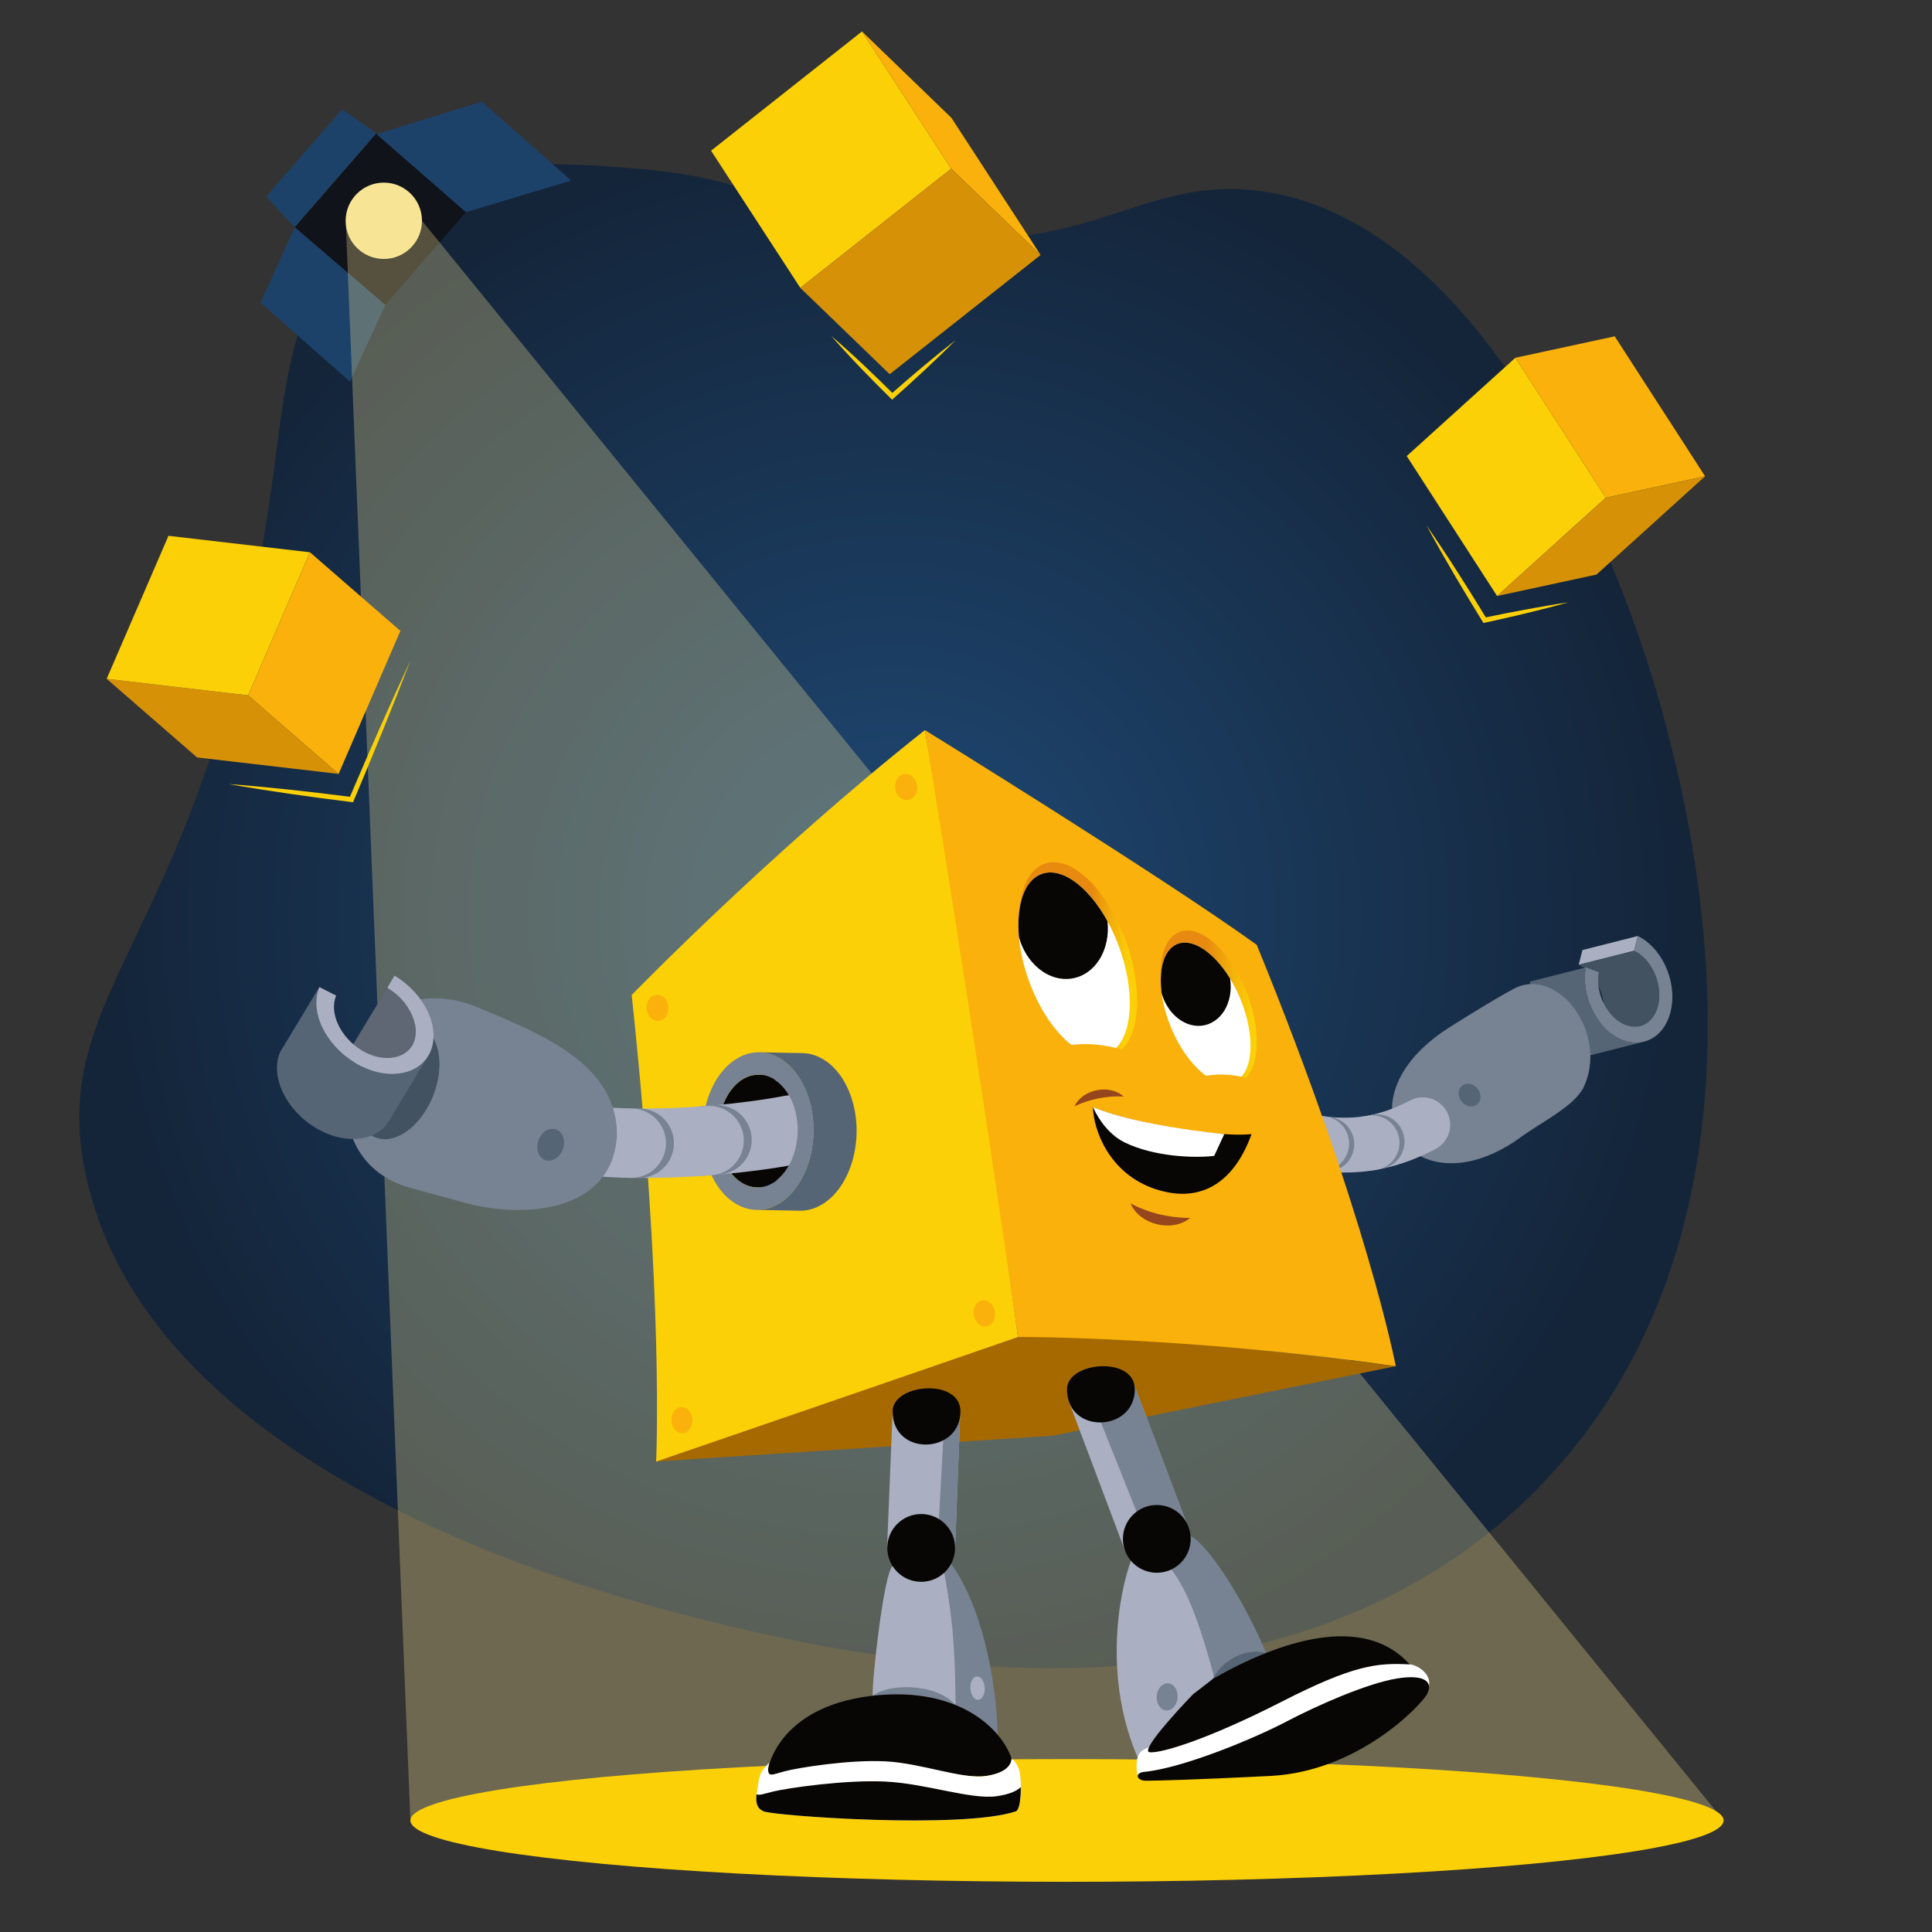 <?xml version="1.0" encoding="UTF-8"?>
<svg xmlns="http://www.w3.org/2000/svg" xmlns:xlink="http://www.w3.org/1999/xlink" viewBox="0 0 500 500">
  <rect x="0" y="0" width="500" height="500" fill="#333333" stroke="none"/>
  <defs>
    <radialGradient id="Unbenannter_Verlauf_3" data-name="Unbenannter Verlauf 3" cx="231.24" cy="237.12" fx="231.24" fy="237.12" r="202.83" gradientUnits="userSpaceOnUse">
      <stop offset="0" stop-color="#1f4975"/>
      <stop offset="1" stop-color="#14253a"/>
      <stop offset="1" stop-color="#14253a"/>
    </radialGradient>
    <clipPath id="clippath">
      <path d="M424.45,265.56l-14.35,3.63c.52-.13,1.02-.34,1.49-.62,1.74-1.05,2.91-3,3.33-5.46.88-5.3-1.97-11.33-6.35-13.43l14.35-3.63c4.38,2.1,7.23,8.13,6.35,13.43-.42,2.45-1.59,4.41-3.33,5.46-.47.28-.97.49-1.49.62Z" fill="none"/>
    </clipPath>
    <clipPath id="clippath-1">
      <path d="M425.46,269.59l-14.35,3.63c-2.01.51-4.2.24-6.36-.78-6.02-2.9-9.93-11.16-8.72-18.43l14.35-3.63c-1.21,7.27,2.69,15.52,8.72,18.43,2.16,1.03,4.35,1.29,6.36.78Z" fill="none"/>
    </clipPath>
    <clipPath id="clippath-2">
      <path d="M196.42,278.13l11.15.21c-1.31-.02-2.64.31-3.94,1.03-5.28,2.96-7.95,11.47-5.93,18.96,1.52,5.64,5.31,9.12,9.35,9.19l-11.15-.21c-4.04-.08-7.82-3.55-9.35-9.19-2.02-7.5.65-16.01,5.93-18.96,1.3-.73,2.63-1.06,3.94-1.03Z" fill="none"/>
    </clipPath>
    <linearGradient id="Unbenannter_Verlauf_4" data-name="Unbenannter Verlauf 4" x1="307.43" y1="256.53" x2="332.69" y2="256.53" gradientTransform="translate(114.97 -98.55) rotate(22.44)" gradientUnits="userSpaceOnUse">
      <stop offset=".46" stop-color="#e88a0f"/>
      <stop offset=".94" stop-color="#fcd006"/>
    </linearGradient>
    <linearGradient id="Unbenannter_Verlauf_5" data-name="Unbenannter Verlauf 5" x1="280.27" y1="239.22" x2="311.95" y2="239.22" gradientTransform="translate(96.7 -85.76) rotate(22.44)" gradientUnits="userSpaceOnUse">
      <stop offset=".58" stop-color="#e88a0f"/>
      <stop offset=".91" stop-color="#fcd006"/>
    </linearGradient>
    <clipPath id="clippath-3">
      <ellipse cx="277.97" cy="249.51" rx="12.46" ry="24.78" transform="translate(-67.96 108.6) rotate(-19.75)" fill="none"/>
    </clipPath>
    <clipPath id="clippath-4">
      <ellipse cx="312.03" cy="262.15" rx="9.71" ry="19.31" transform="translate(-76.45 138.99) rotate(-22.44)" fill="none"/>
    </clipPath>
    <clipPath id="clippath-5">
      <path d="M106.64,270.66l-10.17,16.84c.14-.23.26-.47.37-.73,1.95-4.5-1.11-10.94-6.77-14.28l10.17-16.84c5.67,3.34,8.72,9.78,6.77,14.28-.11.26-.23.5-.37.73Z" fill="none"/>
    </clipPath>
    <clipPath id="clippath-6">
      <path d="M110.82,273.27l-10.17,16.84c-1.47,2.43-3.98,4.01-7.17,4.5-3.7.56-7.86-.38-11.69-2.67-7.8-4.63-11.96-13.42-9.31-19.64l10.17-16.84c-2.65,6.22,1.52,15.01,9.31,19.64,3.83,2.29,7.99,3.24,11.69,2.67,3.2-.49,5.71-2.06,7.17-4.5Z" fill="none"/>
    </clipPath>
    <clipPath id="clippath-7">
      <path d="M196.53,272.33l11.15.21c5.65.11,10.93,4.97,13.07,12.89,2.82,10.43-.91,22.31-8.33,26.47-1.8,1.01-3.66,1.47-5.47,1.43l-11.15-.21c1.82.03,3.67-.42,5.47-1.43,7.42-4.16,11.15-16.03,8.33-26.47-2.14-7.92-7.42-12.78-13.07-12.89Z" fill="none"/>
    </clipPath>
  </defs>
  <g id="bg">
    <path d="M181.79,419.07c-22.98-5.74-139.34-34.83-158.83-111.76-13.33-52.59,31.52-62.43,47.79-184.65,3.09-23.22,5.26-51.58,26.69-67.76,19.96-15.08,47.72-12.84,67.48-11.25,33.58,2.71,39.52,13.04,68.33,17.06,48.51,6.77,61.76-15.6,93.27-11.23,57.68,8,93.15,94.02,104.6,138.15,6.19,23.86,33.03,127.28-31.1,195.45-68.96,73.31-185.14,44.26-218.23,35.99Z" fill="url(#Unbenannter_Verlauf_3)"/>
    <g isolation="isolate">
      <polygon points="76.27 58.83 68.91 50.86 88.52 28.31 97.44 34.48 76.27 58.83" fill="#1d426a"/>
      <polygon points="120.58 54.9 99.71 78.91 76.27 58.83 97.44 34.48 120.58 54.9" fill="#101319"/>
      <polygon points="90.58 98.77 99.71 78.91 76.27 58.83 67.43 78.35 90.58 98.77" fill="#1d426a"/>
      <polygon points="147.82 46.73 120.58 54.9 97.44 34.72 124.68 26.31 147.82 46.73" fill="#1d426a"/>
    </g>
    <polygon points="106.21 471.13 89.53 58.4 109.21 57.14 446.06 471.13 106.21 471.13" fill="#f7e494" opacity=".3"/>
    <circle cx="99.33" cy="57.14" r="9.88" fill="#f7e494"/>
    <ellipse cx="276.14" cy="471.13" rx="169.93" ry="15.88" fill="#fcd006"/>
  </g>
  <g id="Paxton-Juggling">
    <g id="body">
      <g id="arm-r">
        <g id="hand-r">
          <g isolation="isolate">
            <polygon points="422.92 246.05 408.57 249.68 409.53 245.87 423.87 242.24 422.92 246.05" fill="#aab0c2"/>
            <g isolation="isolate">
              <g clip-path="url(#clippath)">
                <path d="M424.45,265.56l-14.35,3.63c.52-.13,1.02-.34,1.49-.62,1.74-1.05,2.91-3,3.33-5.46.88-5.3-1.97-11.33-6.35-13.43l14.35-3.63c4.38,2.1,7.23,8.13,6.35,13.43-.42,2.45-1.59,4.41-3.33,5.46-.47.28-.97.49-1.49.62" fill="#435260"/>
              </g>
            </g>
            <g isolation="isolate">
              <g clip-path="url(#clippath-1)">
                <path d="M425.46,269.59l-14.35,3.63c-2.01.51-4.2.24-6.36-.78-6.02-2.9-9.93-11.16-8.72-18.43l14.35-3.63c-1.21,7.27,2.69,15.52,8.72,18.43,2.16,1.03,4.35,1.29,6.36.78" fill="#566576"/>
              </g>
            </g>
            <path d="M423.87,242.24c6.02,2.9,9.93,11.16,8.72,18.43-.6,3.59-2.32,6.43-4.89,7.98-2.55,1.53-5.6,1.58-8.6.15-6.02-2.9-9.93-11.16-8.72-18.43l3.36,1.21c-.89,5.27,1.96,11.3,6.35,13.43,2.04.97,4.13.96,5.85-.07s2.91-3,3.33-5.46c.88-5.3-1.97-11.33-6.35-13.43l.95-3.81Z" fill="#778292"/>
          </g>
        </g>
        <g id="lower-arm-r">
          <g>
            <path d="M409.73,281.64c6.84-13.99-6.52-31.75-17.89-25.78-5.45,2.86-16.74,10.02-16.74,10.02-30.59,19.43-8.77,48.93,19.11,27.95,2.9-2,5.98-3.79,8.87-5.79,2.49-1.76,5.09-3.72,6.65-6.4Z" fill="#778292"/>
            <path d="M366.47,298.86c.37.28.76.53,1.17.74-.38-.25-.79-.49-1.17-.74Z" fill="#838996"/>
          </g>
          <ellipse cx="380.32" cy="283.43" rx="2.66" ry="3.11" transform="translate(-93.99 285.6) rotate(-36.96)" fill="#566576"/>
        </g>
        <g id="upper-arm-r">
          <g>
            <path d="M368.21,291.09c-3.72,1.94-7.65,3.51-11.76,4.37" fill="none" stroke="#aab0c2" stroke-linecap="round" stroke-miterlimit="10" stroke-width="14.19"/>
            <g>
              <polyline points="356.39 295.47 355.11 295.74 353.8 295.93" fill="none" stroke="#778292" stroke-linecap="round" stroke-miterlimit="10" stroke-width="14.19"/>
              <path d="M355.09,295.75c-3.84.67-7.78.76-11.66.39" fill="none" stroke="#aab0c2" stroke-linecap="round" stroke-miterlimit="10" stroke-width="14.19"/>
            </g>
            <g>
              <line x1="343.38" y1="296.13" x2="340.77" y2="295.79" fill="none" stroke="#778292" stroke-linecap="round" stroke-miterlimit="10" stroke-width="14.19"/>
              <path d="M342.05,295.96l-1.92-.25c-.64-.09-1.27-.23-1.9-.35l-1.9-.36-1.88-.46" fill="none" stroke="#aab0c2" stroke-linecap="round" stroke-miterlimit="10" stroke-width="14.19"/>
            </g>
          </g>
        </g>
        <g id="Ebene_26" data-name="Ebene 26">
          <circle cx="335.5" cy="294.79" r="2.47" fill="#ff000d"/>
        </g>
      </g>
      <g id="Ebene_27" data-name="Ebene 27">
        <circle cx="261.8" cy="364.15" r="3.31" fill="#ff000d"/>
      </g>
      <g id="body-2" data-name="body">
        <path d="M361.22,353.57l-88.78,17.99-102.64,6.68s80.25-31.65,93.65-32.24c33.09-1.46,97.77,7.57,97.77,7.57Z" fill="#a56900"/>
        <path d="M239.36,188.95c-39.88,31.51-75.88,68.55-75.88,68.55,8.43,79,6.32,120.75,6.32,120.75,54.19-18.57,93.65-32.24,93.65-32.24-13.42-98.93-24.1-157.05-24.1-157.05Z" fill="#fcd006"/>
        <path d="M239.36,188.95s61.01,37.65,85.88,55.57c28.58,69.86,35.99,109.05,35.99,109.05-54.22-7.72-97.77-7.57-97.77-7.57-10.97-77.08-24.1-157.05-24.1-157.05Z" fill="#fab10b"/>
        <path d="M282.86,286.53c7.07,3.27,31.04,8.02,41.04,6.97-4.36,12.15-12.81,18.22-24.87,14.24-12.06-3.99-16.07-15.43-16.17-21.21Z" fill="#080604"/>
        <ellipse cx="201.52" cy="293.03" rx="14.38" ry="7.46" transform="translate(-110.23 464.18) rotate(-84.25)" fill="#080604"/>
        <g isolation="isolate">
          <g clip-path="url(#clippath-2)">
            <path d="M196.42,278.13l11.15.21c-1.31-.02-2.64.31-3.94,1.03-5.28,2.96-7.95,11.47-5.93,18.96,1.52,5.64,5.31,9.12,9.35,9.19l-11.15-.21c-4.04-.08-7.82-3.55-9.35-9.19-2.02-7.5.65-16.01,5.93-18.96,1.3-.73,2.63-1.06,3.94-1.03" fill="#080604"/>
          </g>
        </g>
        <path d="M191.03,273.77c7.42-4.16,15.74.97,18.57,11.45,2.82,10.43-.91,22.31-8.33,26.47-7.39,4.14-15.71-.99-18.53-11.42-2.83-10.48.9-22.35,8.29-26.49ZM199.81,306.29c5.31-2.97,7.98-11.48,5.97-18.94-2.02-7.5-7.99-11.17-13.3-8.2-5.28,2.96-7.95,11.47-5.93,18.96,2.01,7.45,7.97,11.13,13.25,8.17" fill="#778292"/>
        <ellipse cx="312.84" cy="260.74" rx="10.56" ry="21" transform="translate(-73.08 130.67) rotate(-21.18)" fill="url(#Unbenannter_Verlauf_4)"/>
        <ellipse cx="279.05" cy="248.4" rx="13.24" ry="26.34" transform="translate(-66.51 106.41) rotate(-19.34)" fill="url(#Unbenannter_Verlauf_5)"/>
        <ellipse cx="312.03" cy="262.15" rx="9.71" ry="19.31" transform="translate(-76.45 138.99) rotate(-22.44)" fill="#fff"/>
        <ellipse cx="277.97" cy="249.51" rx="12.46" ry="24.78" transform="translate(-67.96 108.6) rotate(-19.75)" fill="#fff"/>
        <g clip-path="url(#clippath-3)">
          <ellipse cx="274.9" cy="239.13" rx="11.69" ry="14.34" transform="translate(-43.55 62.09) rotate(-11.95)" fill="#080604"/>
        </g>
        <g clip-path="url(#clippath-4)">
          <ellipse cx="309.31" cy="254.29" rx="9.09" ry="11.3" transform="translate(-48.88 75.29) rotate(-12.87)" fill="#080604"/>
        </g>
        <path d="M316.84,293.51l-2.61,5.64c-5.05.58-15.44.27-23.15-3.48-3.71-1.81-6.62-5.55-8.21-9.15,11.75,4.91,33.96,6.99,33.96,6.99Z" fill="#fff"/>
        <path d="M292.59,311.47c4.92,2.52,9.91,3.7,15.43,3.73-4.64,3.82-13.05,1.8-15.43-3.73h0Z" fill="#95461d"/>
        <path d="M290.8,283.77c-4.51-.19-8.61.65-12.71,2.51,2.13-4.42,9.06-5.79,12.71-2.51h0Z" fill="#95461d"/>
        <ellipse cx="234.52" cy="203.68" rx="2.87" ry="3.39" transform="translate(-28.46 38.38) rotate(-8.82)" fill="#fab10b"/>
        <ellipse cx="170.16" cy="260.81" rx="2.82" ry="3.39" transform="translate(-18.96 13.41) rotate(-4.27)" fill="#fab10b"/>
        <ellipse cx="176.5" cy="367.53" rx="2.71" ry="3.39" transform="translate(-15.74 7.98) rotate(-2.48)" fill="#fab10b"/>
        <ellipse cx="254.77" cy="339.87" rx="2.77" ry="3.39" transform="translate(-49.12 43.1) rotate(-8.82)" fill="#fab10b"/>
      </g>
      <g id="cheeks">
        <ellipse cx="317.16" cy="283.26" rx="5.13" ry="11.23" transform="translate(15.12 582.58) rotate(-86.51)" fill="#fab10b"/>
        <path d="M297.89,278.49c.39-3.61-5.71-7.24-13.62-8.1-7.92-.86-14.65,1.37-15.04,4.99-.39,3.61,6.42,4.54,14.33,5.39,7.92.86,13.94,1.33,14.33-2.29Z" fill="#fab10b"/>
      </g>
      <g id="arm-l">
        <g id="upper-arm-l">
          <g>
            <path d="M204.84,292.41c-6.35,1.2-12.76,2.01-19.2,2.59" fill="none" stroke="#aab0c2" stroke-linecap="round" stroke-miterlimit="10" stroke-width="17.96"/>
            <g>
              <path d="M185.56,295c-1.34.13-2.69.24-4.04.32" fill="none" stroke="#778292" stroke-linecap="round" stroke-miterlimit="10" stroke-width="17.96"/>
              <path d="M183.51,295.19c-5.98.47-11.99.72-17.99.68" fill="none" stroke="#aab0c2" stroke-linecap="round" stroke-miterlimit="10" stroke-width="17.96"/>
            </g>
            <g>
              <path d="M165.43,295.87c-1.35,0-2.7,0-4.05-.07" fill="none" stroke="#778292" stroke-linecap="round" stroke-miterlimit="10" stroke-width="17.96"/>
              <path d="M163.37,295.86c-3.97-.11-7.94-.27-11.89-.76" fill="none" stroke="#aab0c2" stroke-linecap="round" stroke-miterlimit="10" stroke-width="17.96"/>
            </g>
          </g>
          <g id="lower-arm-l">
            <g>
              <g>
                <path d="M159.63,294.62c.81-19.36-20.37-27.29-35.22-33.59-7.93-3.54-17.91-4.28-24.61,2.11-14.77,13.6-14.5,39.67,7.94,44.68,0,0,0,0,0,0,0,0,0,0,0,0,0,0,0,0,0,0,3.96,1.22,8.06,2.12,12.03,3.33t0,0s0,0,0,0c0,0,0,0,0,0,15.78,4.43,38.18,2.58,39.83-16.53Z" fill="#778292"/>
                <ellipse cx="102.86" cy="279.89" rx="15.57" ry="9.95" transform="translate(-195.26 273.32) rotate(-68.56)" fill="#435260"/>
              </g>
              <ellipse cx="142.51" cy="296.28" rx="4.21" ry="3.36" transform="translate(-184.35 331.64) rotate(-70.49)" fill="#566576"/>
            </g>
            <g id="hand-l">
              <g isolation="isolate">
                <polygon points="100.25 255.65 90.08 272.49 91.92 269.33 102.09 252.49 100.25 255.65" fill="#454b55"/>
                <g isolation="isolate">
                  <g clip-path="url(#clippath-5)">
                    <g isolation="isolate">
                      <path d="M106.64,270.66l-10.17,16.84c.14-.23.26-.47.37-.73,1.95-4.5-1.11-10.94-6.77-14.28l10.17-16.84c5.67,3.34,8.72,9.78,6.77,14.28-.11.26-.23.5-.37.73" fill="#5e6773"/>
                    </g>
                  </g>
                </g>
                <g isolation="isolate">
                  <g clip-path="url(#clippath-6)">
                    <path d="M110.82,273.27l-10.17,16.84c-1.47,2.43-3.98,4.01-7.17,4.5-3.7.56-7.86-.38-11.69-2.67-7.8-4.63-11.96-13.42-9.31-19.64l10.17-16.84c-2.65,6.22,1.52,15.01,9.31,19.64,3.83,2.29,7.99,3.24,11.69,2.67,3.2-.49,5.71-2.06,7.17-4.5" fill="#566576"/>
                  </g>
                </g>
                <path d="M102.09,252.49c7.8,4.63,11.96,13.42,9.31,19.64-1.32,3.07-4.09,5.07-7.75,5.63-3.7.56-7.86-.38-11.69-2.67-7.8-4.63-11.96-13.42-9.31-19.64l4.35,2.21c-1.91,4.49,1.14,10.93,6.77,14.28,2.66,1.58,5.52,2.13,7.94,1.76,2.42-.37,4.41-1.66,5.31-3.78,1.95-4.5-1.11-10.94-6.77-14.28l1.84-3.15Z" fill="#aab0c2"/>
              </g>
            </g>
          </g>
        </g>
        <g id="Ebene_25" data-name="Ebene 25">
          <circle cx="213.68" cy="291.52" r="3.14" fill="#ff000d"/>
        </g>
      </g>
      <g id="shoulder-l">
        <g isolation="isolate">
          <g clip-path="url(#clippath-7)">
            <path d="M196.53,272.33l11.15.21c5.65.11,10.93,4.97,13.07,12.89,2.82,10.43-.91,22.31-8.33,26.47-1.8,1.01-3.66,1.47-5.47,1.43l-11.15-.21c1.82.03,3.67-.42,5.47-1.43,7.42-4.16,11.15-16.03,8.33-26.47-2.14-7.92-7.42-12.78-13.07-12.89" fill="#566576"/>
          </g>
        </g>
        <path d="M205.78,287.35c1.85,6.86-.29,14.56-4.78,18.07l3.1,4.1c5.48-5.27,7.93-15.31,5.5-24.31-1.2-4.44-3.42-7.85-6.11-10.07l-2.89,4.37c2.3,1.52,4.2,4.22,5.18,7.84Z" fill="#778292"/>
      </g>
    </g>
    <g id="leg-r">
      <g id="Ebene_28" data-name="Ebene 28">
        <circle cx="309.58" cy="437.28" r="2.62" fill="#ff000d"/>
      </g>
      <g>
        <path d="M327.43,427.18c1.21,2.39-.83,4.18-.83,4.18l-12.52,5.61-1.67-4.56s6.11-8.1,6.29-8.46,6.05-1.53,6.05-1.53l2.68,4.77Z" fill="#566576"/>
        <path d="M307.64,397.41c3.18.37,12.81,13.38,20.05,30.37-5.19-1.4-10.96,1.72-13.47,6.08-5.24-18.02-9.31-25.66-12.63-28.91s6.06-7.53,6.06-7.53Z" fill="#778292"/>
        <path d="M292.81,403.63c-3.35,8.75-7.34,31.03,1.85,51.75,12.29-7.65,17.59-17.45,19.54-21.52-4.92-18.22-8.33-24.79-12.6-29.56s-8.79-.66-8.79-.66Z" fill="#aab0c2"/>
        <polygon points="276.69 362.9 291.21 401.48 306.96 393.86 293.59 358.51 276.69 362.9" fill="#aab0c2"/>
        <polygon points="281.99 360.79 297.35 399.26 306.96 393.86 293.59 358.51 281.99 360.79" fill="#778292"/>
        <path d="M276.14,359.54c0,11.82,17.55,11.08,17.55,0,0-8.68-17.55-7.2-17.55,0Z" fill="#080604"/>
        <circle cx="299.38" cy="398.26" r="8.77" fill="#080604"/>
        <path id="path190" d="M299.35,439.38c.04,1.94,1.28,3.41,2.78,3.28,1.5-.13,2.69-1.81,2.65-3.75-.04-1.94-1.28-3.41-2.78-3.28-1.5.13-2.69,1.81-2.65,3.75" fill="#778292"/>
      </g>
    </g>
    <g id="foot-r">
      <path d="M364.81,430.74c1.76.07,5.62,2.26,5.01,5.51s-66.92,23.08-66.92,23.08c0,0-7.95,2.56-8.45.38s-.68-5.75,1.51-6.88,33.02-15.95,33.02-15.95l19.39-8.19h9.51l6.93,2.05Z" fill="#fff"/>
      <path d="M313.91,434.47c17.51-10.01,39.14-16.92,50.9-3.73-8.37-.42-14.39.08-33.22,9.71-18.83,9.62-31.05,13.35-34.06,13.03s11.22-15,11.22-15l5.17-4Z" fill="#080604"/>
      <path d="M369.3,438.48c-1.4,2.61-17.5,19.98-40.58,21.14-19.29.97-29.58,1.23-32.12,1.23s-3.02-2.04-.49-2.29c10.13-.98,28.67-8.74,36.75-12.99,8.09-4.25,21.02-9.95,28.75-11.19,7.09-1.14,9.41.88,7.68,4.1Z" fill="#080604"/>
    </g>
    <g id="leg-l">
      <g id="Ebene_29" data-name="Ebene 29">
        <circle cx="242.02" cy="441.98" r="2.08" fill="#ff000d"/>
      </g>
      <g>
        <polygon points="225.84 438.85 228.09 433.73 241.07 435.14 249.42 439.22 248.61 444.01 234.78 444.17 225.07 440.09 225.84 438.85" fill="#778292"/>
        <path d="M245.47,403.82c8.47,10.7,12.5,31.24,12.71,45.11-7.61-5.36-10.9-7.69-10.9-7.69-.33-16.42-1.29-30.64-3.62-35.3s1.8-2.12,1.8-2.12Z" fill="#778292"/>
        <path d="M231.01,405.32c-2.28,1.68-5.37,29.71-5.16,33.53,4.11-3.23,16.47-3.32,21.44,2.39,0-16.21-1.39-27.25-3.09-34.88l-13.19-1.04Z" fill="#aab0c2"/>
        <polygon points="248.5 365.98 247.17 400.91 229.58 400.39 231.01 365.26 248.5 365.98" fill="#aab0c2"/>
        <polygon points="248.5 365.98 247.17 400.91 242.62 399.94 244.53 364.92 248.5 365.98" fill="#778292"/>
        <path d="M231.01,365.26c0,11.82,17.55,11.08,17.55,0,0-8.68-17.55-7.2-17.55,0Z" fill="#080604"/>
        <circle cx="238.4" cy="400.6" r="8.77" fill="#080604"/>
        <path id="path190-2" data-name="path190" d="M251.14,436.98c.1,1.67,1.01,2.98,2.03,2.92,1.02-.06,1.78-1.45,1.68-3.12-.1-1.67-1.01-2.98-2.03-2.92-1.02.06-1.78,1.45-1.68,3.12" fill="#aab0c2"/>
      </g>
    </g>
    <g id="foot-l">
      <path d="M261.58,454.47c-3.51-8.61-15.33-18.18-36.44-15.53-23.76,2.98-26.35,18.77-26.35,18.77-.16,2.36.94,1.64,4.22.86,3.28-.78,16.82-2.72,26.24-2.27,9.42.45,19.91,4.15,25.89,3.34,5.98-.81,7.24-3.18,6.43-5.17Z" fill="#080604"/>
      <path d="M263.7,457.9c-.53-1.24-.95-2.28-1.93-2.64-.16,1.84-1.93,3.65-6.62,4.37-5.98.92-16.47-3.28-25.89-3.79-9.42-.52-22.97,1.69-26.24,2.58-3.28.88-4.38,1.7-4.22-.98,0,0,.08-.49.29-1.27h0c-2.34,2.32-2.53,3.2-2.92,5.83s-1.22,5.6,1.46,6.77c2.68,1.17,51.32,4.68,65.3,0,1.66-.63,1.46-9.26.78-10.87Z" fill="#fff"/>
      <path d="M264.19,462.5c-1.08,1.04-3.06,1.91-6.3,2.36-6.63.92-18.26-3.28-28.71-3.79-10.45-.52-25.46,1.69-29.1,2.58-2.34.57-3.67,1.1-4.28.69-.22,1.87-.08,3.6,1.81,4.43,2.68,1.17,51.32,4.68,65.3,0,.96-.37,1.29-3.44,1.27-6.27Z" fill="#080604"/>
    </g>
  </g>
  <g id="cube-3">
    <g isolation="isolate">
      <polygon points="387.45 154.25 364.06 118.03 392.18 92.59 415.57 128.81 387.45 154.25" fill="#fcd006"/>
      <polygon points="415.57 128.81 392.18 92.59 417.89 87.04 441.28 123.26 415.57 128.81" fill="#fab10b"/>
      <polygon points="441.28 123.26 413.17 148.7 387.45 154.25 415.57 128.81 441.28 123.26" fill="#d69107"/>
    </g>
    <path d="M369.17,135.95c5.39,7.77,10.68,16.15,15.6,24.21,0,0-.69-.29-.69-.29,3.61-.75,7.22-1.49,10.86-2.14,3.63-.67,7.26-1.31,10.92-1.84-3.56,1.01-7.14,1.91-10.72,2.77-3.73.93-7.48,1.75-11.23,2.57-5.04-8.17-10.18-16.81-14.74-25.27h0Z" fill="#fcd006"/>
  </g>
  <g id="cube-2">
    <g isolation="isolate">
      <polygon points="207.12 74.5 184.02 39 223.08 8.14 246.17 43.65 207.12 74.5" fill="#fcd006"/>
      <polygon points="246.17 43.65 223.08 8.14 246.22 30.49 269.31 65.99 246.17 43.65" fill="#fab10b"/>
      <polygon points="269.31 65.99 230.25 96.85 207.12 74.5 246.17 43.65 269.31 65.99" fill="#d69107"/>
    </g>
    <path d="M215.13,86.94c5.63,4.81,10.98,9.94,16.22,15.16,0,0-.88-.02-.88-.02,5.5-4.83,11.07-9.57,16.85-14.06-5.15,5.2-10.54,10.15-16,15.02,0,0-.45.4-.45.4l-.43-.43c-5.27-5.2-10.45-10.49-15.32-16.08h0Z" fill="#fcd006"/>
  </g>
  <g id="cube-1">
    <g isolation="isolate">
      <polygon points="87.63 200.29 51.01 196.03 27.61 175.68 64.23 179.95 87.63 200.29" fill="#d69107"/>
      <polygon points="64.23 179.95 27.61 175.68 43.6 138.67 80.22 142.93 64.23 179.95" fill="#fcd006"/>
      <polygon points="103.62 163.27 87.63 200.29 64.23 179.95 80.22 142.93 103.62 163.27" fill="#fab10b"/>
    </g>
    <path d="M59.27,202.92c10.46.78,21.39,2.02,31.78,3.35,0,0-.68.39-.68.39,5.11-11.97,10.32-23.88,15.83-35.67-4.65,12.16-9.59,24.19-14.64,36.18,0,0-.19.45-.19.45l-.49-.06c-10.4-1.29-21.29-2.8-31.62-4.63h0Z" fill="#fcd006"/>
  </g>
</svg>